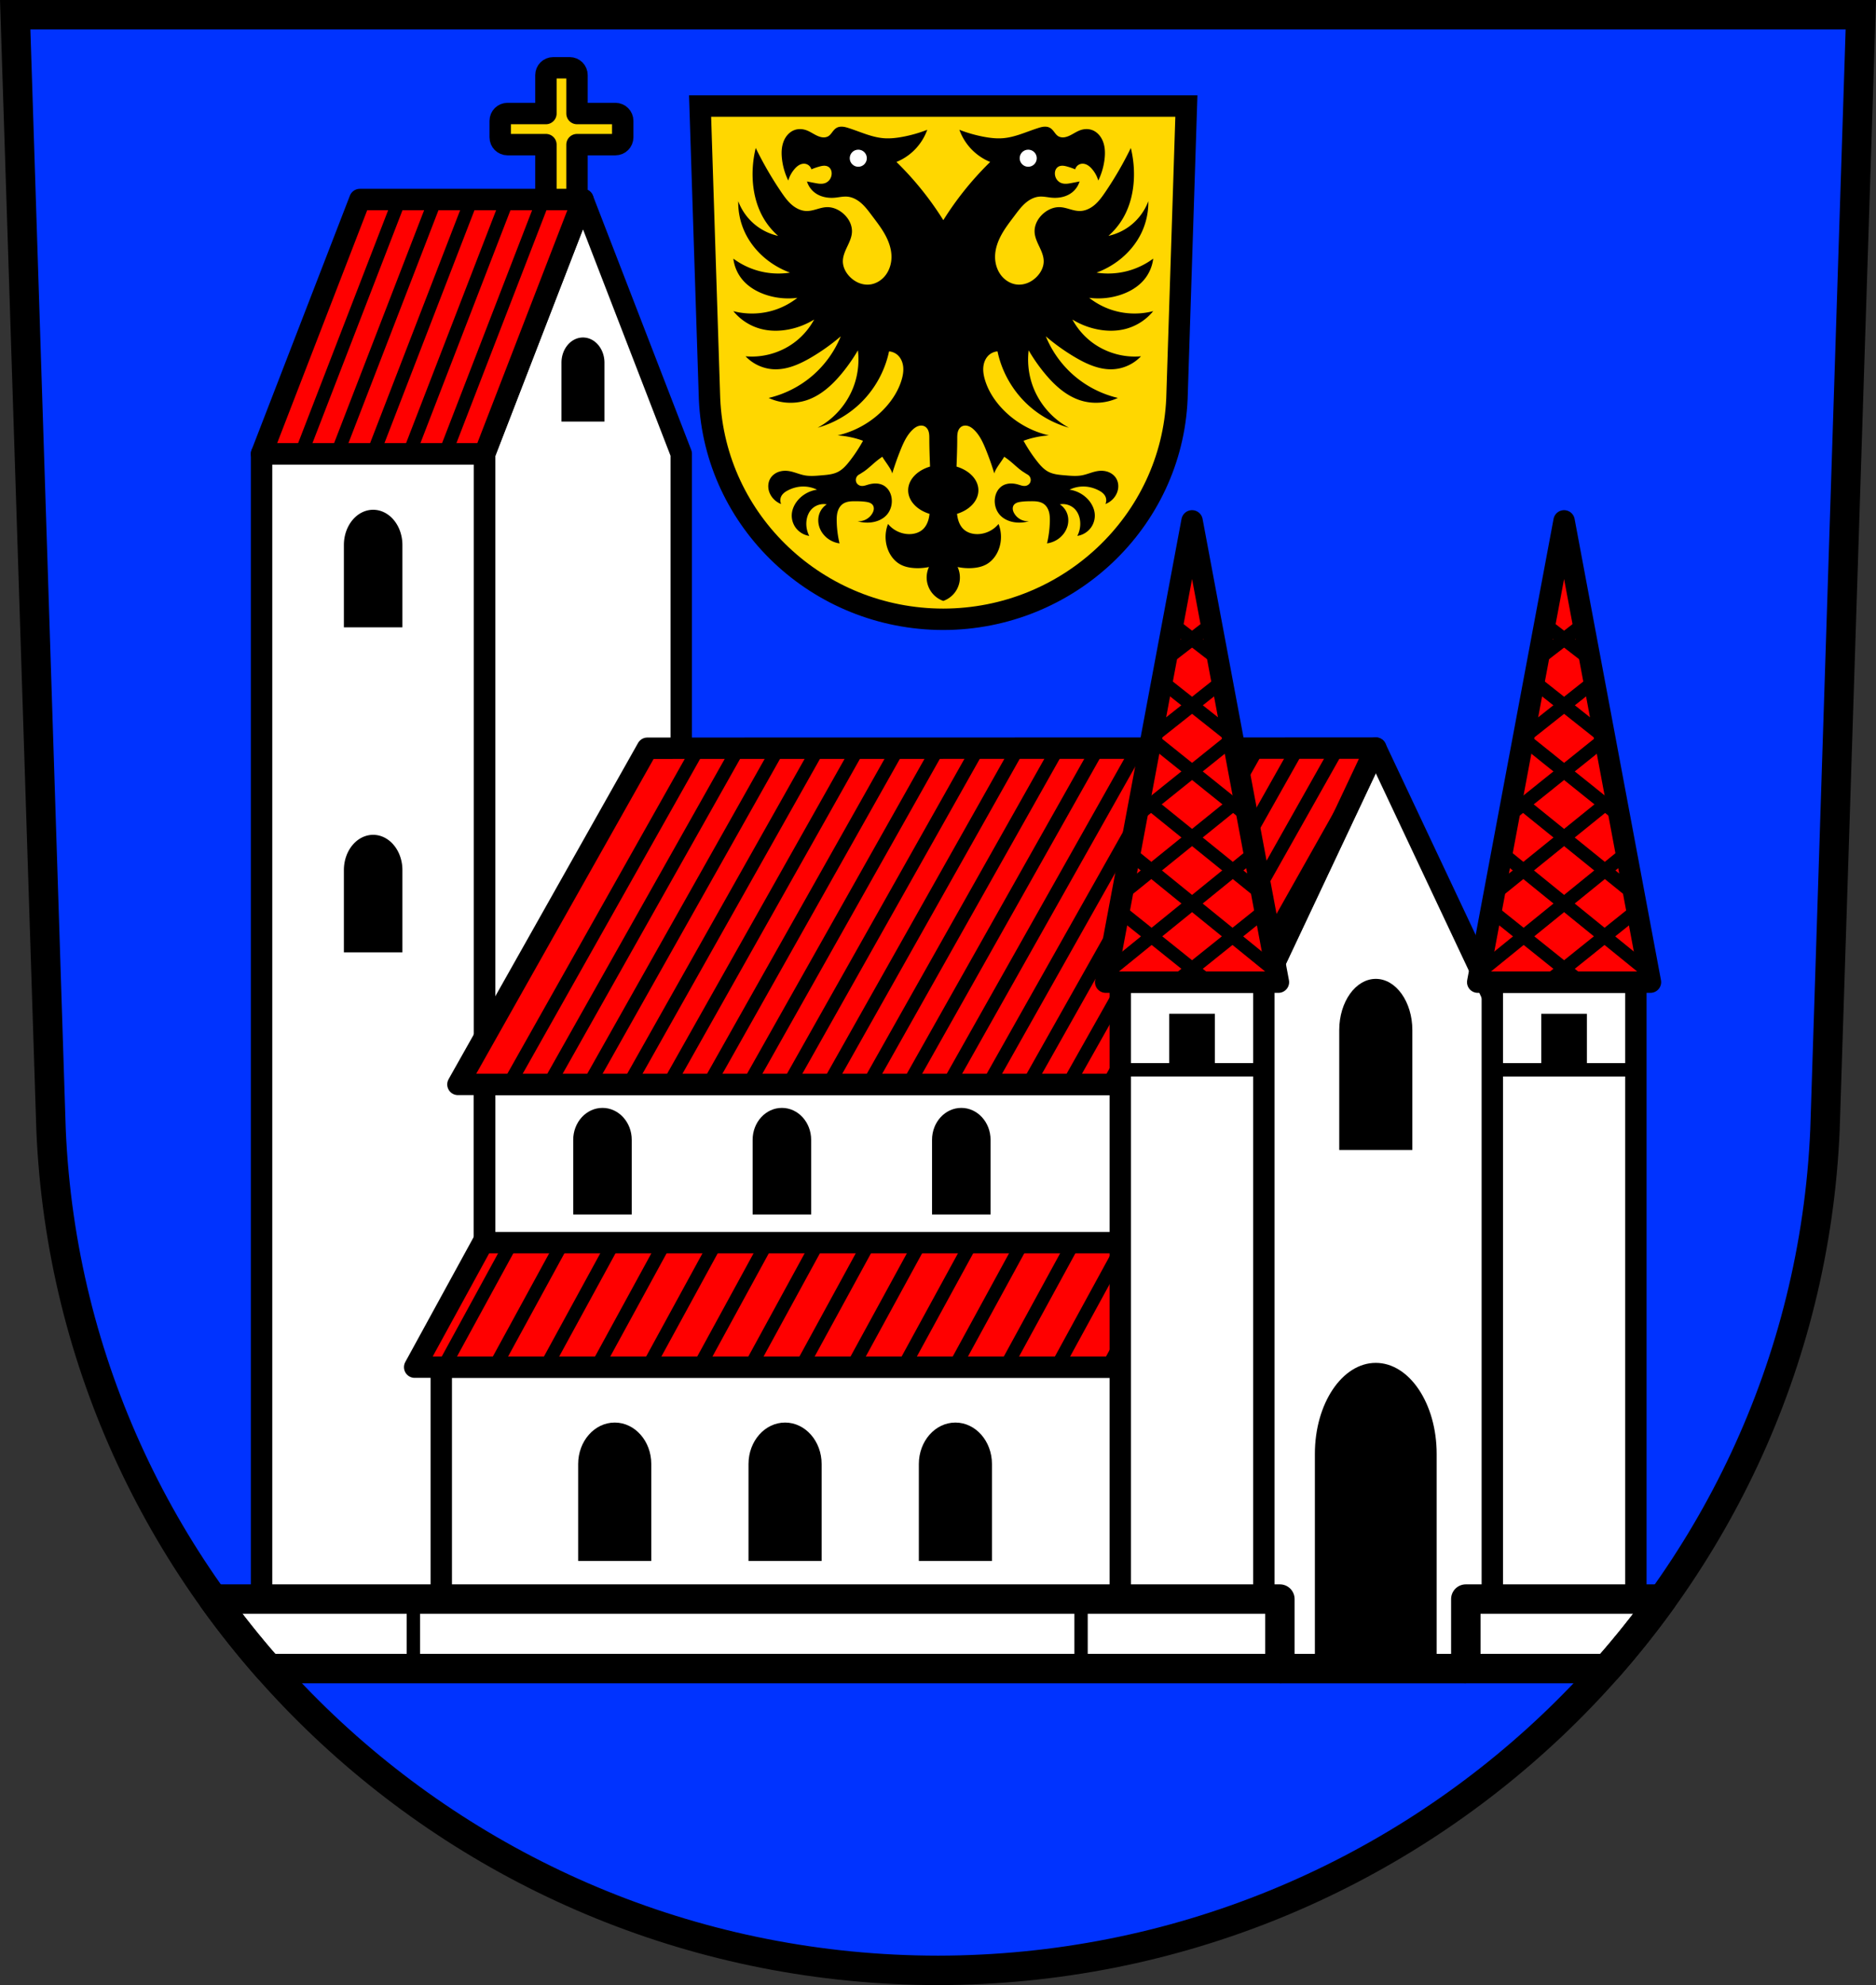 <svg xmlns="http://www.w3.org/2000/svg" width="701.33" height="741.77" viewBox="0 0 701.334 741.769" xmlns:xlink="http://www.w3.org/1999/xlink"><rect x="0" y="0" width="701.334" height="741.769" fill="#333333" stroke="none"/><defs><path id="0" d="m-394.98 315.36l45.34 36.646" stroke="#000" fill-rule="evenodd" fill="#f00" stroke-linecap="round" stroke-width="5"/><path id="1" d="m-404.45 356.95l33.31 26.694" stroke="#000" fill-rule="evenodd" fill="#f00" stroke-linecap="round" stroke-width="5"/><path id="2" d="m-386.57 272.9l25.07 19.871" stroke="#000" fill-rule="evenodd" fill="#f00" stroke-linecap="round" stroke-width="5"/><path id="3" d="m-390.22 294.59l34.858 27.971" stroke="#000" fill-rule="evenodd" fill="#f00" stroke-linecap="round" stroke-width="5"/><path id="4" d="m-383.6 250.65l16.09 12.439" stroke="#000" fill-rule="evenodd" fill="#f00" stroke-linecap="round" stroke-width="5"/><path id="5" d="m-400.52 335.48l54.35 44.1" fill-rule="evenodd" stroke-linecap="round" stroke-width="5"/></defs><g transform="translate(-22.446-21.19)"><g fill-rule="evenodd"><path d="m28.13 26.692l13.398 416.62c7.415 175.25 153.92 314.05 331.59 314.14 177.51-.215 324.07-139.06 331.59-314.14l13.398-416.62h-344.98z" fill="#03f"/><path d="m284.17 60.81l3.53 109.34c1.954 45.994 40.555 82.42 87.37 82.45 46.77-.056 85.39-36.496 87.37-82.45l3.53-109.34h-90.9z" fill="#ffd700" stroke="#000" stroke-width="8"/><path d="m336.92 68.52c-.557.014-1.109.127-1.602.383-.635.33-1.132.874-1.57 1.439-.475.613-.917 1.28-1.57 1.699-.573.368-1.271.511-1.951.482-.68-.029-1.344-.221-1.973-.482-1.532-.637-2.879-1.68-4.447-2.223-1.43-.495-3.034-.541-4.447 0-1.293.495-2.377 1.459-3.139 2.615-.77 1.17-1.223 2.532-1.428 3.918-.205 1.386-.168 2.799-.012 4.191.315 2.811 1.114 5.569 2.354 8.111.465-1.585 1.275-3.067 2.355-4.316.484-.56 1.029-1.077 1.67-1.447.641-.37 1.386-.586 2.123-.516.573.055 1.129.285 1.57.654.443.371.768.881.916 1.439.978-.415 1.983-.766 3.01-1.047.565-.155 1.141-.29 1.727-.301.585-.011 1.185.11 1.674.432.418.275.737.688.932 1.148.194.461.267.967.246 1.467-.031.728-.263 1.449-.674 2.051-.411.602-1 1.084-1.68 1.352-.617.243-1.294.308-1.957.277-.663-.03-1.317-.152-1.969-.277-.984-.189-1.967-.382-2.949-.578.495 1.613 1.492 3.068 2.818 4.109 2.104 1.652 4.923 2.2 7.588 1.961 1.572-.141 3.137-.533 4.709-.391 1.981.18 3.806 1.209 5.289 2.533 1.483 1.325 2.671 2.94 3.867 4.529 1.745 2.318 3.54 4.616 4.936 7.16 1.396 2.544 2.387 5.374 2.389 8.275.002 2.589-.824 5.207-2.484 7.193-1.411 1.688-3.439 2.895-5.625 3.141-1.37.154-2.774-.066-4.053-.58-1.279-.514-2.433-1.319-3.402-2.299-1.52-1.537-2.604-3.593-2.617-5.754-.012-1.932.808-3.762 1.633-5.51.825-1.748 1.688-3.548 1.77-5.479.053-1.257-.235-2.52-.771-3.658-.537-1.138-1.318-2.155-2.238-3.01-1.731-1.616-4.04-2.692-6.41-2.615-1.291.042-2.543.417-3.785.771-1.242.355-2.51.694-3.801.666-2.042-.044-3.979-1.022-5.523-2.357-1.545-1.336-2.747-3.02-3.895-4.705-3.571-5.256-6.765-10.77-9.549-16.482-.827 3.376-1.224 6.858-1.178 10.334.073 5.506 1.293 11.06 4.055 15.828 1.451 2.503 3.315 4.768 5.494 6.672-2.881-.632-5.622-1.892-7.979-3.664-3.13-2.354-5.567-5.617-6.934-9.287-.074 4 .785 8.02 2.486 11.643 1.995 4.247 5.132 7.924 8.895 10.727 2.433 1.813 5.13 3.272 7.979 4.316-3.912.611-7.951.386-11.771-.654-3.388-.923-6.6-2.484-9.418-4.578.331 2.812 1.479 5.523 3.27 7.717 2.326 2.851 5.652 4.764 9.156 5.887 3.699 1.185 7.66 1.546 11.512 1.047-2.356 1.855-5.02 3.32-7.85 4.316-5.138 1.81-10.82 2.042-16.09.654 2.543 3.125 6.06 5.441 9.941 6.539 3.558 1.01 7.361.995 10.986.262 3.279-.663 6.438-1.909 9.287-3.662-1.691 3.124-4.02 5.9-6.801 8.109-5.257 4.176-12.15 6.234-18.836 5.625 2.666 2.841 6.444 4.611 10.334 4.84 5.05.297 9.902-1.884 14.258-4.447 3.884-2.286 7.564-4.915 10.986-7.848-2.37 5.806-6.176 11.02-10.986 15.04-4.603 3.85-10.117 6.606-15.959 7.979 4.332 2.035 9.436 2.369 13.996.916 5.384-1.716 9.745-5.714 13.342-10.07 2.235-2.708 4.25-5.598 6.02-8.633.514 4.256.063 8.625-1.309 12.688-2.32 6.874-7.336 12.799-13.734 16.221 5.789-1.622 11.177-4.656 15.566-8.764 5.603-5.244 9.542-12.241 11.12-19.752 1.15.088 2.267.552 3.139 1.307 1.256 1.087 1.956 2.721 2.143 4.371.186 1.65-.102 3.323-.572 4.916-1.154 3.914-3.391 7.457-6.148 10.465-4.706 5.133-10.999 8.789-17.789 10.334 2.342.16 4.668.555 6.932 1.178.862.237 1.718.519 2.561.836-1.475 2.682-3.16 5.247-5.05 7.654-1.217 1.549-2.563 3.071-4.318 3.967-1.854.946-3.993 1.107-6.07 1.283-2.139.182-4.308.395-6.418 0-2.098-.393-4.064-1.377-6.184-1.633-1.233-.149-2.509-.043-3.67.4-1.161.443-2.202 1.233-2.865 2.283-.672 1.064-.936 2.364-.816 3.617.15 1.571.889 3.062 1.982 4.199.784.815 1.747 1.457 2.801 1.867-.406-.874-.406-1.925 0-2.799.248-.534.637-.997 1.086-1.379.449-.382.958-.686 1.482-.955 1.555-.799 3.27-1.297 5.02-1.4 2-.118 4.03.287 5.836 1.166-2.674.373-5.203 1.721-7 3.734-1.385 1.549-2.351 3.526-2.451 5.602-.075 1.55.341 3.12 1.168 4.434 1.174 1.865 3.187 3.177 5.367 3.5-.871-1.675-1.242-3.606-1.051-5.484.171-1.678.809-3.342 1.984-4.551 1.421-1.461 3.601-2.142 5.602-1.75-1.125.735-2.03 1.802-2.568 3.03-.669 1.528-.764 3.286-.35 4.902.573 2.234 2.108 4.179 4.084 5.367 1.104.664 2.342 1.103 3.617 1.283-.635-2.676-.988-5.419-1.051-8.168-.027-1.197.002-2.41.314-3.566.313-1.156.934-2.264 1.902-2.969.672-.489 1.48-.765 2.299-.904.819-.139 1.656-.147 2.486-.145 1.326.004 2.656.036 3.967.232.488.073.979.171 1.432.367.453.196.87.499 1.135.916.286.451.375 1.01.311 1.539-.065.53-.273 1.036-.543 1.496-.551.94-1.368 1.723-2.33 2.234-.962.512-2.067.75-3.154.682 1.545.46 3.178.619 4.783.467 2.27-.215 4.542-1.107 6.068-2.801 1.487-1.65 2.15-3.98 1.867-6.184-.123-.959-.417-1.902-.906-2.736-.489-.834-1.178-1.557-2.01-2.047-.881-.518-1.908-.765-2.93-.795-1.022-.03-2.042.151-3.02.443-.803.239-1.616.558-2.449.467-.392-.043-.78-.177-1.102-.398-.321-.221-.604-.53-.766-.885-.178-.391-.244-.85-.184-1.275.061-.425.259-.843.533-1.174.336-.405.856-.611 1.291-.906.498-.338 1.023-.635 1.51-.988 2.269-1.649 3.846-3.511 6.559-5.273.738 1.417 3.466 4.691 3.688 6.273.913-3.01 1.962-5.978 3.141-8.895 1.07-2.647 2.29-5.314 4.316-7.324.641-.636 1.373-1.207 2.227-1.502.427-.147.879-.223 1.33-.197.451.025.899.153 1.283.391.359.222.657.536.883.893.226.357.384.756.486 1.166.205.82.2 1.675.201 2.52.005 3.451.142 6.903.271 10.354a13.127 9.568 0 0 0 -8.178 8.855 13.127 9.568 0 0 0 7.994 8.805c-.096.768-.224 1.53-.441 2.271-.38 1.295-1.019 2.539-2 3.463-1.412 1.327-3.426 1.88-5.363 1.832-2.957-.073-5.853-1.498-7.717-3.795-1.202 3.034-1.22 6.521-.047 9.566.865 2.247 2.404 4.281 4.494 5.477 1.621.927 3.5 1.319 5.363 1.439 1.838.119 3.692-.014 5.494-.393-.734 1.582-1.01 3.373-.785 5.102.22 1.695.919 3.326 1.996 4.654 1.077 1.328 2.527 2.349 4.141 2.914 1.613-.565 3.064-1.586 4.141-2.914 1.077-1.328 1.776-2.959 1.996-4.654.224-1.729-.052-3.52-.785-5.102 1.802.379 3.656.512 5.494.393 1.863-.121 3.742-.513 5.363-1.439 2.091-1.196 3.629-3.229 4.494-5.477 1.173-3.045 1.155-6.532-.047-9.566-1.864 2.297-4.76 3.722-7.717 3.795-1.937.048-3.951-.505-5.363-1.832-.983-.924-1.622-2.168-2-3.463-.218-.745-.345-1.51-.441-2.281a13.127 9.568 0 0 0 7.994 -8.795 13.127 9.568 0 0 0 -8.178 -8.855c.129-3.451.266-6.903.271-10.354 0-.845-.004-1.7.201-2.52.103-.41.26-.809.486-1.166.226-.357.524-.67.883-.893.384-.238.832-.365 1.283-.391.451-.025.903.05 1.33.197.854.295 1.586.866 2.227 1.502 2.026 2.01 3.247 4.678 4.316 7.324 1.178 2.916 2.228 5.885 3.141 8.895.222-1.583 2.95-4.856 3.688-6.273 2.713 1.762 4.289 3.624 6.559 5.273.487.354 1.012.651 1.51.988.435.295.955.502 1.291.906.274.331.473.748.533 1.174.061.425-.005.885-.184 1.275-.162.355-.444.664-.766.885-.322.221-.709.356-1.102.398-.833.091-1.646-.227-2.449-.467-.98-.292-2-.473-3.02-.443-1.022.03-2.048.277-2.93.795-.834.49-1.522 1.213-2.01 2.047-.489.834-.783 1.777-.906 2.736-.282 2.203.38 4.533 1.867 6.184 1.526 1.694 3.799 2.585 6.068 2.801 1.605.152 3.238-.007 4.783-.467-1.088.068-2.192-.17-3.154-.682-.962-.512-1.779-1.294-2.33-2.234-.27-.461-.478-.966-.543-1.496-.065-.53.024-1.088.311-1.539.265-.417.682-.72 1.135-.916.453-.196.943-.294 1.432-.367 1.311-.197 2.641-.228 3.967-.232.831-.003 1.667.005 2.486.145.819.139 1.627.415 2.299.904.968.705 1.59 1.812 1.902 2.969.312 1.156.342 2.369.314 3.566-.063 2.749-.416 5.492-1.051 8.168 1.275-.18 2.513-.619 3.617-1.283 1.976-1.188 3.511-3.133 4.084-5.367.414-1.616.319-3.374-.35-4.902-.539-1.231-1.444-2.298-2.568-3.03 2-.392 4.18.289 5.602 1.75 1.176 1.209 1.814 2.873 1.984 4.551.191 1.878-.179 3.81-1.051 5.484 2.18-.323 4.193-1.635 5.367-3.5.827-1.314 1.243-2.883 1.168-4.434-.1-2.075-1.066-4.052-2.451-5.602-1.799-2.01-4.328-3.362-7-3.734 1.802-.879 3.834-1.284 5.836-1.166 1.746.103 3.46.601 5.02 1.4.524.269 1.034.573 1.482.955.449.382.838.845 1.086 1.379.406.874.406 1.925 0 2.799 1.054-.41 2.02-1.052 2.801-1.867 1.093-1.138 1.833-2.628 1.982-4.199.12-1.253-.144-2.553-.816-3.617-.664-1.05-1.704-1.84-2.865-2.283-1.161-.443-2.436-.55-3.67-.4-2.119.256-4.085 1.24-6.184 1.633-2.11.395-4.279.182-6.418 0-2.074-.176-4.212-.338-6.07-1.283-1.755-.895-3.101-2.417-4.318-3.967-1.891-2.407-3.575-4.973-5.05-7.654.842-.317 1.699-.599 2.561-.836 2.264-.622 4.589-1.018 6.932-1.178-6.79-1.545-13.08-5.201-17.789-10.334-2.758-3.01-4.994-6.551-6.148-10.465-.47-1.593-.759-3.266-.572-4.916.186-1.65.887-3.284 2.143-4.371.872-.755 1.989-1.219 3.139-1.307 1.577 7.511 5.516 14.508 11.12 19.752 4.389 4.108 9.778 7.141 15.566 8.764-6.398-3.422-11.414-9.346-13.734-16.221-1.371-4.062-1.822-8.431-1.309-12.688 1.767 3.035 3.782 5.925 6.02 8.633 3.597 4.358 7.958 8.357 13.342 10.07 4.56 1.453 9.664 1.119 13.996-.916-5.842-1.373-11.356-4.128-15.959-7.979-4.81-4.02-8.617-9.237-10.986-15.04 3.422 2.933 7.102 5.562 10.986 7.848 4.356 2.563 9.213 4.745 14.258 4.447 3.89-.229 7.668-1.999 10.334-4.84-6.686.609-13.579-1.449-18.836-5.625-2.782-2.209-5.109-4.986-6.801-8.109 2.849 1.753 6.01 2.999 9.287 3.662 3.625.733 7.428.746 10.986-.262 3.877-1.098 7.399-3.414 9.941-6.539-5.268 1.387-10.95 1.156-16.09-.654-2.829-.997-5.493-2.461-7.85-4.316 3.852.499 7.813.138 11.512-1.047 3.504-1.123 6.83-3.036 9.156-5.887 1.79-2.194 2.938-4.904 3.27-7.717-2.818 2.094-6.03 3.656-9.418 4.578-3.82 1.04-7.859 1.265-11.771.654 2.849-1.045 5.545-2.504 7.979-4.316 3.763-2.803 6.9-6.48 8.895-10.727 1.702-3.623 2.56-7.64 2.486-11.643-1.367 3.67-3.804 6.934-6.934 9.287-2.357 1.772-5.098 3.03-7.979 3.664 2.179-1.904 4.04-4.168 5.494-6.672 2.761-4.764 3.981-10.322 4.055-15.828.046-3.476-.351-6.958-1.178-10.334-2.784 5.713-5.978 11.226-9.549 16.482-1.148 1.689-2.35 3.369-3.895 4.705-1.545 1.336-3.482 2.313-5.523 2.357-1.291.028-2.559-.311-3.801-.666-1.242-.355-2.494-.73-3.785-.771-2.367-.077-4.679.999-6.41 2.615-.92.859-1.702 1.875-2.238 3.01-.537 1.138-.825 2.401-.771 3.658.082 1.931.945 3.731 1.77 5.479.825 1.748 1.645 3.577 1.633 5.51-.014 2.161-1.098 4.217-2.617 5.754-.969.98-2.123 1.785-3.402 2.299-1.279.514-2.683.734-4.053.58-2.186-.246-4.214-1.453-5.625-3.141-1.661-1.987-2.486-4.604-2.484-7.193.002-2.902.993-5.732 2.389-8.275 1.396-2.544 3.191-4.842 4.936-7.16 1.196-1.589 2.384-3.205 3.867-4.529 1.483-1.325 3.308-2.353 5.289-2.533 1.572-.143 3.137.25 4.709.391 2.665.239 5.484-.309 7.588-1.961 1.327-1.042 2.324-2.497 2.818-4.109-.983.196-1.965.389-2.949.578-.652.125-1.306.247-1.969.277-.663.03-1.34-.034-1.957-.277-.678-.267-1.268-.75-1.68-1.352-.411-.602-.643-1.322-.674-2.051-.021-.5.052-1.01.246-1.467.194-.461.514-.873.932-1.148.489-.322 1.088-.443 1.674-.432.585.011 1.162.146 1.727.301 1.025.281 2.03.632 3.01 1.047.148-.558.473-1.069.916-1.439.441-.37.997-.599 1.57-.654.737-.071 1.482.146 2.123.516.641.37 1.186.888 1.67 1.447 1.081 1.249 1.891 2.732 2.355 4.316 1.239-2.543 2.038-5.3 2.354-8.111.156-1.392.193-2.805-.012-4.191-.205-1.386-.657-2.748-1.428-3.918-.761-1.156-1.846-2.12-3.139-2.615-1.413-.541-3.02-.495-4.447 0-1.568.543-2.915 1.586-4.447 2.223-.628.261-1.293.454-1.973.482-.68.029-1.378-.115-1.951-.482-.653-.419-1.095-1.086-1.57-1.699-.438-.566-.935-1.11-1.57-1.439-.492-.255-1.045-.369-1.602-.383-.186-.005-.372.002-.557.018-.737.064-1.453.272-2.158.496-4.34 1.377-8.543 3.416-13.08 3.793-2.404.2-4.825-.079-7.195-.523-3.124-.586-6.194-1.462-9.156-2.615 1.085 3.02 2.894 5.779 5.232 7.979 1.823 1.715 3.964 3.091 6.281 4.04-3.62 3.536-7.01 7.307-10.146 11.279-2.646 3.353-5.108 6.85-7.373 10.471-2.265-3.621-4.728-7.118-7.373-10.471-3.135-3.973-6.526-7.743-10.146-11.279 2.317-.946 4.458-2.322 6.281-4.04 2.338-2.2 4.147-4.957 5.232-7.979-2.962 1.153-6.03 2.029-9.156 2.615-2.37.445-4.792.723-7.195.523-4.537-.377-8.74-2.416-13.08-3.793-.705-.224-1.421-.432-2.158-.496-.184-.016-.371-.022-.557-.018"/></g><g fill="#fff"><circle cx="343.31" cy="80.31" r="3.196"/><circle cx="-406.84" cy="80.31" r="3.196" transform="scale(-1 1)"/></g><g stroke="#000"><g stroke-linejoin="round" stroke-linecap="round" stroke-width="8"><path d="m229.27 46.522c-1.515 0-2.734 1.219-2.734 2.734v14.355h-14.355c-1.515 0-2.734 1.219-2.734 2.734v6.152c0 1.515 1.219 2.734 2.734 2.734h14.355v22.22c0 1.515 1.219 2.734 2.734 2.734h6.152c1.515 0 2.734-1.219 2.734-2.734v-22.22h14.357c1.515 0 2.734-1.219 2.734-2.734v-6.152c0-1.515-1.219-2.734-2.734-2.734h-14.357v-14.355c0-1.515-1.219-2.734-2.734-2.734h-6.152z" fill="#ffd700"/><path fill="#fff" d="m120.23 190.77h83.4v427.95h-83.4z"/></g><g fill="#fff"><path d="m426.59 617.47v26.661" fill-rule="evenodd" stroke-width="5"/><path d="m240.38 95.74l-36.744 95.02v427.95h73.49v-427.95l-36.744-95.02z" stroke-linejoin="round" stroke-linecap="round" stroke-width="8"/></g><g fill-rule="evenodd"><path d="m156.98 95.74l-36.744 95.02h36.744 46.658l36.744-95.02h-83.4z" fill="#f00" stroke-linejoin="round" stroke-width="8"/><g fill="none" stroke-width="5"><path d="m135.03 190.77l36.745-95.02"/><path d="m148.48 190.77l36.745-95.02"/><path d="m175.39 190.77l36.745-95.02"/><path d="m161.94 190.77l36.745-95.02"/><path d="m188.85 190.77l36.745-95.02"/></g></g></g><path d="m240.38 147.3c-4.437 0-8.03 4.215-8.03 9.414v22h16.07v-22c0-5.199-3.597-9.414-8.03-9.414m-78.445 64.371a10.938 13.16 0 0 0 -10.939 13.16v30.764h21.877v-30.764a10.938 13.16 0 0 0 -10.938 -13.16m0 121.465a10.938 13.16 0 0 0 -10.939 13.16v30.764h21.877v-30.764a10.938 13.16 0 0 0 -10.938 -13.16"/><g fill="#fff" stroke="#000" stroke-linejoin="round" stroke-linecap="round" stroke-width="8"><path d="m203.64 426.4h288.12v87.32h-288.12z"/><path d="m536.78 300.73l-45.03 95.5v248.47h90.05v-248.47l-45.03-95.5z"/></g><path d="m536.78 386.96c-7.549 0-13.668 8.576-13.668 19.16v44.779h27.334v-44.779c0-10.579-6.118-19.16-13.666-19.16m-289.1 48.21c-6.04 0-10.94 5.342-10.939 11.934v27.896h21.877v-27.896c0-6.591-4.897-11.933-10.938-11.934m67.07 0c-6.04 0-10.94 5.342-10.939 11.934v27.896h21.877v-27.896c0-6.591-4.897-11.933-10.938-11.934m67.07 0c-6.04 0-10.94 5.342-10.939 11.934v27.896h21.877v-27.896c0-6.591-4.897-11.933-10.938-11.934m154.95 95.28c-12.573-.002-22.768 15.225-22.768 34.01v79.5h45.529v-79.5c0-18.782-10.19-34.01-22.762-34.01"/><g stroke="#000"><g fill-rule="evenodd"><path d="m193.64 426.4l70.822-125.62 272.32-.05-45.03 95.5v30.17z" fill="#f00" stroke-linejoin="round" stroke-linecap="round" stroke-width="8"/><g fill="none" stroke-width="5"><path d="m212.3 427.17l70.822-125.62"/><path d="m242.17 427.17l70.822-125.62"/><path d="m227.24 427.17l70.822-125.62"/><path d="m257.1 427.17l70.822-125.62"/><path d="m286.97 427.17l70.822-125.62"/><path d="m272.04 427.17l70.822-125.62"/><path d="m301.91 427.17l70.822-125.62"/><path d="m331.77 427.17l70.822-125.62"/><path d="m316.84 427.17l70.822-125.62"/><path d="m361.64 427.17l70.822-125.62"/><path d="m346.71 427.17l70.822-125.62"/><path d="m376.58 427.17l70.822-125.62"/><path d="m406.44 427.17l70.822-125.62"/><path d="m391.51 427.17l70.822-125.62"/><path d="m421.38 427.17l70.822-125.62"/><path d="m451.25 427.17l70.822-125.62"/><path d="m436.31 427.17l70.822-125.62"/><path d="m466.18 427.17l70.822-125.62"/></g></g><path fill="#fff" stroke-linejoin="round" stroke-linecap="round" stroke-width="8" d="m580.34 388.19h53.668v238.78h-53.668z"/><path d="m581.02 420.94h52.3" fill="none" fill-rule="evenodd" stroke-width="5"/></g><path d="m598.64 400.02h17.06v20.922h-17.06z"/><g fill="#fff" stroke="#000" stroke-linejoin="round" stroke-linecap="round"><path d="m547.99 597.52v25.979h52.748c7.334-8.302 14.256-16.971 20.729-25.979h-73.48z" transform="translate(22.446 21.19)" stroke-width="11"/><path stroke-width="8" d="m187.41 532.05h260.5v90.69h-260.5z"/></g><path d="m252.26 552.75c-7.549 0-13.668 6.938-13.668 15.496v36.22h27.334v-36.22c0-8.557-6.118-15.496-13.666-15.496m63.68 0c-7.549 0-13.668 6.938-13.668 15.496v36.22h27.334v-36.22c0-8.557-6.118-15.496-13.666-15.496m63.68 0c-7.549 0-13.668 6.938-13.668 15.496v36.22h27.334v-36.22c0-8.557-6.118-15.496-13.666-15.496"/><g fill-rule="evenodd" stroke="#000"><path d="m187.4 532.05h-9.93l25.47-46.527c87.93 0 175.86 0 263.79 0l-18.834 46.527z" fill="#f00" stroke-linejoin="round" stroke-width="8"/><g fill="none" stroke-width="5"><path d="m206.85 533.01l25.579-46.849"/><path d="m225.95 533.01l25.579-46.849"/><path d="m187.75 533.01l25.579-46.849"/><path d="m245.05 533.01l25.579-46.849"/><path d="m264.16 533.01l25.579-46.849"/><path d="m283.26 533.01l25.579-46.849"/><path d="m302.36 533.01l25.579-46.849"/><path d="m321.46 533.01l25.579-46.849"/><path d="m340.57 533.01l25.579-46.849"/><path d="m359.67 533.01l25.579-46.849"/><path d="m378.77 533.01l25.579-46.849"/><path d="m397.87 533.01l25.579-46.849"/><path d="m416.97 533.01l25.579-46.849"/><path d="m436.08 533.01l25.579-46.849"/></g></g><g transform="translate(565.71 129.5)"><g stroke="#000"><path fill="#fff" stroke-linejoin="round" stroke-linecap="round" stroke-width="8" d="m-124.45 258.69h53.669v238.78h-53.669z"/><path d="m-123.77 291.43h52.3" fill="none" fill-rule="evenodd" stroke-width="5"/></g><path d="m-106.15 270.51h17.06v20.922h-17.06z"/></g><g stroke="#000"><g fill="#fff"><path transform="translate(22.446 21.19)" d="m79.71 597.52c6.463 9.01 13.374 17.677 20.699 25.979h378.07v-25.979h-398.77z" stroke-linejoin="round" stroke-linecap="round" stroke-width="11"/><path d="m176.98 618.03v26.661" fill-rule="evenodd" stroke-width="5"/></g><g fill="none" fill-rule="evenodd"><path d="m426.59 617.47v26.661" stroke-width="5"/><g stroke-width="11"><path d="m28.13 26.692l13.398 416.62c7.415 175.25 153.92 314.05 331.59 314.14 177.51-.215 324.07-139.06 331.59-314.14l13.398-416.62h-344.98z"/><path d="m500.93 644.69h69.51"/></g></g></g><g transform="translate(72.24 28.427)"><path d="m395.85 187.39l-32.29 172.37h32.29 32.29l-32.29-172.37z" fill="#f00" fill-rule="evenodd" stroke="#000" stroke-linejoin="round" stroke-width="8" id="6"/><g transform="translate(773.23-23.879)" fill="#f00" stroke="#000"><use xlink:href="#0"/><path d="m-390.22 294.59l34.858 27.971" fill-rule="evenodd" stroke-linecap="round" stroke-width="5"/><use xlink:href="#1"/><use xlink:href="#5"/><use xlink:href="#2"/><path d="m-383.6 250.65l16.09 12.439" fill-rule="evenodd" stroke-linecap="round" stroke-width="5"/><g transform="matrix(-1 0 0 1-754.75 0)"><use xlink:href="#0"/><use xlink:href="#3"/><use xlink:href="#1"/><use xlink:href="#5"/><use xlink:href="#2"/><use xlink:href="#4"/></g></g></g><g transform="translate(211.32 28.427)"><use xlink:href="#6"/><g transform="translate(773.23-23.879)" fill="#f00" stroke="#000"><use xlink:href="#0"/><use xlink:href="#3"/><use xlink:href="#1"/><use xlink:href="#5"/><use xlink:href="#2"/><use xlink:href="#4"/><g transform="matrix(-1 0 0 1-754.75 0)"><use xlink:href="#0"/><use xlink:href="#3"/><use xlink:href="#1"/><use xlink:href="#5"/><use xlink:href="#2"/><use xlink:href="#4"/></g></g></g></g></svg>